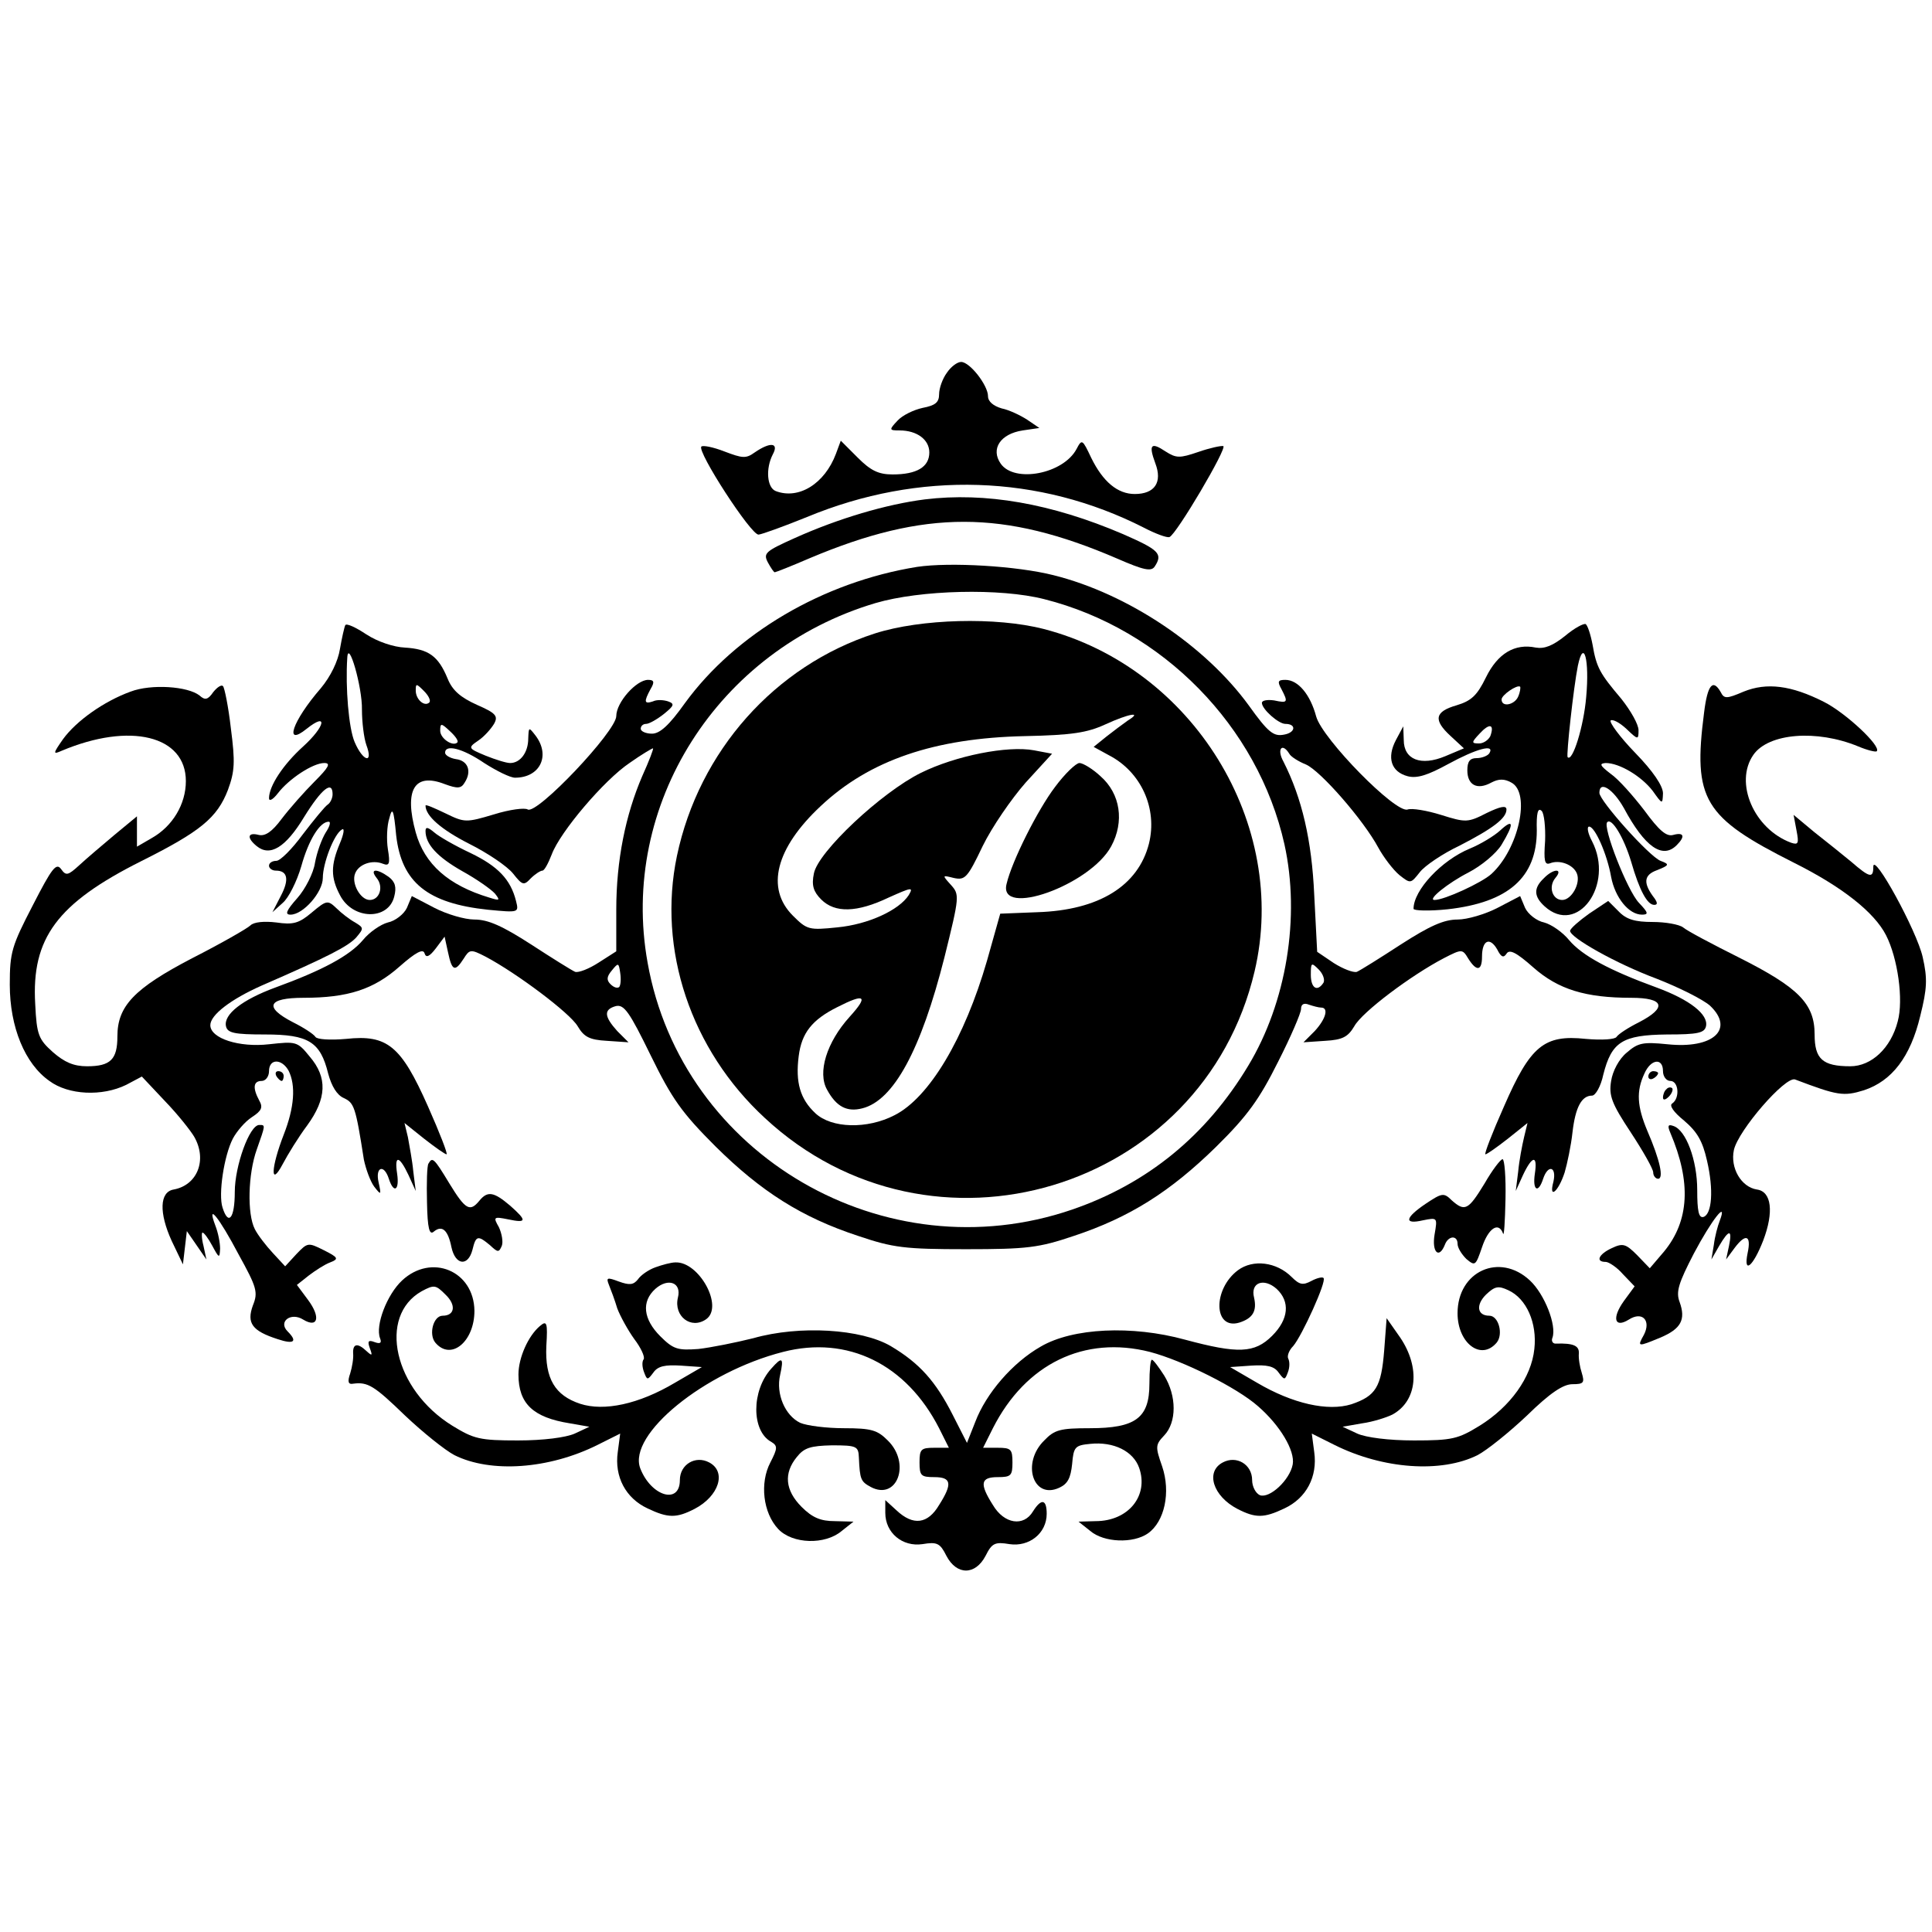 <?xml version="1.0" standalone="no"?>
<!DOCTYPE svg PUBLIC "-//W3C//DTD SVG 20010904//EN"
 "http://www.w3.org/TR/2001/REC-SVG-20010904/DTD/svg10.dtd">
<svg version="1.0" xmlns="http://www.w3.org/2000/svg"
 width="395pt" height="395pt" viewBox="0 0 395 395"
 preserveAspectRatio="xMidYMid meet">
<g transform="translate(0,395) scale(0.1,-0.1)"
fill="#000000" stroke="none">
<path d="M1936 3188 c-9 -12 -16 -32 -16 -44 0 -17 -8 -23 -34 -28 -18 -4 -41
-15 -51 -26 -18 -19 -17 -20 4 -20 36 0 61 -19 61 -45 0 -30 -26 -45 -75 -45
-29 0 -45 8 -71 34 l-35 35 -10 -27 c-23 -61 -76 -94 -123 -76 -18 7 -21 46
-6 75 13 24 -5 26 -37 4 -18 -13 -25 -12 -62 2 -23 9 -44 13 -47 10 -10 -9
102 -182 117 -180 8 1 52 17 99 36 229 95 475 87 689 -22 23 -12 47 -21 52
-19 14 5 119 183 110 186 -5 1 -28 -4 -51 -12 -38 -13 -45 -13 -67 1 -30 20
-35 14 -21 -24 15 -39 -1 -63 -42 -63 -35 0 -65 25 -89 74 -18 38 -19 39 -30
18 -27 -51 -127 -70 -155 -30 -21 30 -1 61 45 68 l34 5 -25 17 c-14 9 -37 20
-52 23 -17 5 -28 14 -28 25 0 22 -37 70 -55 70 -8 0 -21 -10 -29 -22z"/>
<path d="M1891 2929 c-79 -10 -177 -39 -266 -79 -60 -27 -65 -31 -55 -50 6
-11 12 -20 14 -20 2 0 35 13 72 29 235 99 396 99 628 -1 55 -24 70 -27 77 -16
17 26 8 34 -65 66 -147 63 -282 86 -405 71z"/>
<path d="M1875 2791 c-192 -31 -371 -136 -475 -279 -32 -45 -51 -62 -67 -62
-13 0 -23 5 -23 10 0 6 5 10 11 10 6 0 22 9 36 20 21 17 23 21 9 26 -9 3 -23
4 -31 0 -18 -6 -19 -1 -5 25 9 15 7 19 -5 19 -24 0 -65 -46 -65 -74 0 -31
-162 -202 -181 -191 -6 4 -37 0 -69 -10 -57 -17 -60 -17 -99 2 -23 11 -41 19
-41 16 0 -21 32 -49 89 -78 38 -19 78 -46 90 -61 19 -24 22 -25 36 -10 9 9 20
16 24 16 4 0 12 15 19 33 17 46 107 152 159 187 24 17 46 30 48 30 2 0 -8 -26
-22 -57 -34 -79 -53 -172 -53 -273 l0 -85 -36 -23 c-20 -13 -41 -21 -48 -19
-7 3 -47 28 -90 56 -59 38 -88 51 -116 51 -20 0 -57 11 -82 24 l-46 24 -10
-24 c-6 -13 -24 -27 -39 -30 -15 -4 -38 -20 -51 -36 -27 -32 -83 -62 -179 -97
-68 -25 -106 -55 -101 -79 3 -14 17 -17 80 -17 89 0 113 -15 129 -80 7 -26 18
-44 32 -50 21 -10 24 -17 41 -126 4 -19 13 -44 21 -55 14 -18 15 -18 9 9 -7
31 11 38 21 7 10 -31 22 -24 17 10 -6 39 4 38 23 -2 l15 -33 -5 40 c-2 22 -8
53 -11 70 l-7 29 40 -32 c23 -18 43 -32 46 -32 3 0 -14 44 -38 98 -55 124 -83
147 -167 138 -34 -3 -60 -1 -63 4 -4 6 -24 19 -46 30 -60 31 -52 50 22 50 90
0 143 17 196 64 33 29 48 37 51 27 3 -10 10 -7 23 10 l18 24 7 -32 c8 -38 14
-41 32 -13 12 19 14 20 45 4 64 -34 172 -115 188 -142 13 -22 24 -28 60 -30
l44 -3 -23 23 c-27 30 -28 44 -3 51 17 4 28 -12 71 -100 44 -90 64 -118 133
-187 93 -92 176 -145 292 -183 71 -24 95 -27 220 -27 125 0 149 3 220 27 115
38 198 91 291 182 65 64 89 98 127 174 26 51 47 100 47 108 0 10 6 13 16 9 9
-3 20 -6 25 -6 16 0 10 -23 -13 -48 l-23 -23 44 3 c36 2 47 8 60 30 16 29 116
104 183 139 37 19 38 19 50 -1 17 -27 28 -25 28 4 0 34 16 41 31 15 8 -16 13
-18 19 -9 6 10 20 3 55 -28 51 -45 107 -62 200 -62 68 0 74 -20 16 -50 -22
-11 -42 -24 -46 -30 -3 -5 -29 -7 -63 -4 -85 9 -113 -14 -167 -138 -24 -54
-41 -98 -38 -98 3 0 23 14 46 32 l40 32 -7 -29 c-4 -17 -10 -48 -12 -70 l-5
-40 15 33 c19 40 30 41 24 2 -5 -34 7 -41 17 -10 10 30 28 25 21 -6 -10 -37
10 -21 23 19 5 17 13 54 16 82 6 52 19 75 40 75 7 0 18 19 23 43 17 67 39 81
130 82 63 0 77 3 80 17 5 24 -33 54 -101 79 -96 35 -152 65 -179 97 -13 16
-36 32 -51 36 -15 3 -33 17 -39 30 l-10 24 -46 -24 c-25 -13 -62 -24 -82 -24
-28 0 -57 -13 -116 -51 -43 -28 -83 -53 -90 -56 -7 -2 -28 6 -47 18 l-34 23
-6 116 c-5 112 -25 198 -63 273 -14 25 -3 40 12 16 3 -6 19 -16 34 -22 30 -13
118 -114 148 -170 11 -20 30 -45 43 -56 23 -18 23 -18 42 6 10 13 47 38 81 54
68 35 96 56 96 74 0 9 -13 6 -40 -7 -39 -20 -43 -20 -94 -4 -29 9 -59 14 -68
11 -24 -9 -174 144 -187 190 -12 45 -37 75 -63 75 -15 0 -17 -3 -8 -19 14 -27
13 -29 -15 -23 -14 2 -25 0 -25 -5 0 -13 34 -43 48 -43 23 0 21 -18 -3 -22
-21 -4 -32 4 -72 60 -89 122 -247 228 -399 266 -75 19 -212 27 -279 17z m260
-66 c242 -61 437 -260 491 -501 33 -149 4 -324 -74 -453 -86 -143 -206 -241
-360 -294 -382 -131 -798 110 -868 505 -58 322 143 639 466 735 92 27 255 31
345 8z m-869 -793 c-4 -3 -11 -1 -18 6 -8 8 -8 15 3 28 13 16 14 16 17 -5 2
-13 1 -25 -2 -29z m1440 9 c-13 -20 -26 -11 -26 16 0 25 1 26 16 11 9 -9 13
-21 10 -27z"/>
<path d="M1789 2655 c-205 -66 -360 -241 -405 -455 -40 -191 28 -396 180 -536
340 -316 895 -150 1001 300 71 301 -126 621 -431 700 -97 25 -251 21 -345 -9z
m517 -178 c-10 -7 -30 -22 -44 -33 l-26 -21 31 -17 c66 -34 100 -109 82 -181
-22 -86 -102 -136 -228 -140 l-76 -3 -27 -96 c-46 -159 -118 -280 -189 -316
-56 -29 -129 -27 -162 4 -31 29 -41 63 -34 117 6 47 27 74 79 100 57 29 64 23
25 -20 -47 -52 -66 -114 -46 -149 19 -35 41 -46 72 -38 64 16 120 119 168 309
31 125 31 128 13 148 -18 20 -18 20 6 14 23 -5 28 0 59 65 19 39 59 97 88 130
l54 59 -37 7 c-54 10 -160 -11 -231 -46 -81 -40 -211 -162 -219 -206 -5 -24
-1 -37 15 -53 28 -28 73 -27 138 4 47 21 51 22 41 5 -20 -31 -83 -60 -146 -66
-58 -6 -62 -5 -91 24 -56 56 -35 138 57 224 100 94 233 139 417 143 97 2 128
7 165 24 48 22 77 27 46 8z"/>
<path d="M2157 2341 c-35 -46 -88 -151 -99 -198 -18 -70 171 -3 214 77 27 50
19 107 -22 143 -16 15 -36 27 -43 27 -7 0 -30 -22 -50 -49z"/>
<path d="M706 2672 c-2 -4 -7 -26 -11 -49 -4 -25 -19 -56 -39 -80 -59 -68 -76
-121 -29 -83 44 35 38 5 -7 -36 -41 -37 -70 -81 -70 -106 0 -7 8 -3 18 10 23
30 72 62 95 62 14 0 9 -9 -20 -38 -21 -21 -51 -55 -67 -76 -20 -27 -34 -36
-47 -33 -23 6 -25 -6 -4 -23 27 -22 59 -3 97 60 36 58 58 75 58 46 0 -8 -5
-18 -10 -21 -6 -4 -28 -31 -51 -61 -22 -30 -46 -54 -54 -54 -8 0 -15 -4 -15
-10 0 -5 6 -10 14 -10 24 0 28 -18 10 -52 l-17 -33 21 19 c12 10 29 44 38 75
15 54 38 91 56 91 5 0 2 -10 -6 -22 -8 -13 -18 -40 -22 -62 -3 -21 -20 -54
-36 -72 -23 -26 -26 -34 -14 -34 26 0 66 46 66 75 0 30 23 90 39 99 6 4 4 -9
-4 -28 -19 -45 -19 -70 0 -106 26 -51 99 -52 111 -3 5 19 2 30 -11 40 -25 18
-40 17 -25 -2 15 -18 6 -45 -14 -45 -19 0 -38 34 -30 54 7 19 35 29 57 20 13
-5 15 0 10 30 -3 19 -2 48 3 63 6 24 9 19 14 -35 11 -96 64 -139 188 -152 63
-6 63 -6 57 18 -11 44 -37 71 -93 98 -32 15 -65 34 -74 42 -13 11 -18 12 -18
3 0 -27 24 -53 75 -82 29 -16 59 -37 67 -46 11 -14 10 -15 -12 -8 -83 25 -132
68 -150 133 -24 87 -3 123 59 99 27 -10 34 -9 41 3 15 23 7 45 -18 48 -12 2
-22 8 -22 13 0 18 36 9 80 -21 25 -16 53 -30 63 -30 51 0 73 45 42 86 -14 18
-14 18 -15 -6 0 -28 -16 -50 -37 -50 -8 0 -30 7 -50 15 -36 15 -37 16 -15 31
12 8 26 24 32 34 9 16 4 22 -35 39 -33 15 -50 29 -60 54 -19 46 -39 60 -87 63
-23 1 -56 12 -79 27 -21 14 -40 23 -43 19z m34 -173 c0 -25 4 -58 9 -72 15
-40 -7 -34 -24 6 -12 28 -19 111 -15 172 2 40 31 -60 30 -106z m138 15 c-10
-10 -28 6 -28 24 0 15 1 15 17 -1 9 -9 14 -19 11 -23z m57 -82 c-9 -9 -35 8
-35 24 0 16 2 16 20 -1 11 -10 18 -20 15 -23z"/>
<path d="M3200 2650 c-25 -20 -42 -27 -60 -24 -43 9 -78 -12 -102 -61 -18 -37
-30 -48 -60 -57 -45 -13 -48 -30 -12 -63 l27 -25 -38 -16 c-50 -21 -85 -7 -85
33 l-1 28 -15 -28 c-19 -36 -10 -65 24 -74 19 -5 41 2 83 25 57 31 96 42 84
22 -3 -5 -15 -10 -26 -10 -14 0 -19 -7 -19 -25 0 -30 20 -41 49 -25 15 8 27 8
41 0 40 -21 15 -136 -41 -187 -20 -18 -96 -53 -116 -53 -16 0 28 35 69 56 27
14 57 39 68 57 26 43 25 55 -3 29 -12 -11 -40 -28 -62 -37 -58 -24 -115 -85
-115 -123 0 -4 32 -5 70 -1 124 14 182 65 182 161 -1 35 2 48 10 40 5 -5 8
-33 7 -61 -3 -41 -1 -50 10 -46 20 8 48 -3 55 -21 8 -20 -11 -54 -30 -54 -20
0 -29 27 -14 45 17 20 -4 20 -24 -1 -21 -20 -20 -37 2 -57 67 -61 143 44 97
133 -9 17 -11 30 -6 30 12 0 37 -57 45 -103 8 -42 36 -77 63 -77 14 0 13 4 -6
24 -24 25 -75 156 -65 165 9 10 34 -31 49 -81 17 -59 33 -88 47 -88 7 0 7 4 1
13 -24 31 -23 48 5 58 25 10 26 12 7 19 -23 9 -125 123 -125 139 0 26 28 8 50
-31 43 -80 79 -105 108 -76 18 18 15 27 -7 21 -14 -4 -29 9 -59 50 -23 30 -53
64 -69 75 -22 17 -24 21 -10 22 28 0 73 -27 96 -57 20 -28 20 -28 21 -5 0 15
-20 45 -57 83 -31 32 -53 62 -50 66 4 3 18 -4 32 -17 24 -23 25 -23 25 -3 0
12 -16 40 -35 64 -44 52 -51 64 -59 111 -4 21 -10 39 -14 42 -4 2 -23 -8 -42
-24z m43 -125 c-5 -60 -28 -134 -38 -123 -3 4 12 142 21 187 12 57 24 12 17
-64z m-139 1 c-7 -17 -34 -23 -34 -6 0 9 32 31 38 26 1 -2 0 -11 -4 -20z m-57
-81 c-4 -8 -14 -15 -23 -15 -16 0 -16 2 1 20 20 22 31 20 22 -5z"/>
<path d="M267 2536 c-55 -20 -111 -60 -138 -97 -21 -30 -21 -32 -3 -24 140 59
254 31 254 -62 0 -47 -27 -92 -69 -116 l-31 -18 0 31 0 31 -46 -38 c-25 -21
-58 -49 -72 -62 -23 -21 -27 -22 -37 -8 -10 14 -19 2 -58 -74 -43 -83 -47 -96
-47 -162 0 -87 31 -162 81 -197 39 -29 108 -32 157 -8 l32 17 48 -51 c26 -27
52 -60 59 -72 27 -47 7 -99 -42 -108 -29 -5 -30 -48 -4 -105 l23 -48 4 34 4
34 20 -29 20 -29 -6 28 c-4 15 -4 27 -2 27 3 0 12 -12 20 -27 14 -26 15 -26
16 -6 0 12 -4 33 -10 48 -18 48 8 16 48 -60 37 -67 40 -77 29 -104 -13 -36 -2
-52 51 -69 33 -11 41 -5 20 16 -20 20 7 40 32 24 30 -18 36 5 10 40 l-23 31
24 19 c13 10 33 23 44 27 18 7 17 10 -13 25 -32 16 -33 16 -56 -8 l-23 -25
-25 27 c-14 15 -31 37 -37 49 -16 31 -14 113 4 163 18 51 18 50 5 50 -20 0
-50 -84 -50 -137 0 -54 -13 -70 -25 -32 -9 27 3 106 21 141 8 15 25 35 39 44
20 13 23 20 15 34 -14 26 -12 40 5 40 8 0 15 9 15 20 0 26 26 26 40 1 15 -30
12 -75 -10 -131 -26 -67 -28 -109 -2 -60 10 19 32 55 50 79 40 55 42 98 5 141
-25 31 -28 31 -83 25 -61 -7 -120 12 -120 39 0 21 42 53 105 81 138 60 176 80
193 98 16 19 16 20 -2 31 -11 6 -28 19 -38 29 -18 17 -20 17 -51 -9 -26 -22
-38 -25 -72 -20 -25 3 -46 1 -53 -6 -6 -6 -60 -37 -119 -67 -119 -62 -153 -98
-153 -160 0 -47 -14 -61 -62 -61 -27 0 -46 8 -70 29 -29 26 -33 35 -36 98 -8
135 45 206 216 292 122 61 156 89 178 146 14 38 15 57 6 126 -5 44 -13 83 -16
86 -3 4 -12 -2 -20 -12 -11 -16 -17 -17 -28 -7 -24 19 -99 24 -141 8z"/>
<path d="M3484 2493 c-23 -178 -1 -214 184 -307 98 -49 164 -101 188 -148 24
-47 36 -132 24 -176 -14 -55 -54 -92 -97 -92 -57 0 -73 15 -73 65 0 63 -33 96
-154 157 -56 28 -107 55 -115 62 -8 6 -36 11 -62 11 -36 0 -54 5 -70 22 l-21
21 -39 -26 c-21 -15 -38 -30 -39 -35 0 -14 94 -67 177 -98 46 -18 94 -42 109
-55 51 -48 7 -89 -87 -79 -50 5 -60 3 -83 -17 -16 -13 -29 -38 -32 -58 -5 -30
1 -46 40 -105 25 -38 46 -75 46 -82 0 -7 5 -13 10 -13 12 0 4 38 -22 98 -21
50 -23 81 -6 117 13 30 38 33 38 5 0 -11 7 -20 15 -20 17 0 20 -35 4 -46 -7
-4 3 -18 24 -35 27 -23 38 -42 47 -82 14 -60 10 -109 -7 -115 -10 -3 -13 12
-13 55 0 61 -23 123 -49 131 -11 4 -12 0 -6 -14 43 -101 39 -180 -13 -243
l-29 -34 -26 27 c-23 23 -29 25 -52 14 -26 -12 -34 -28 -12 -28 6 0 23 -11 35
-25 l24 -25 -22 -30 c-25 -35 -19 -56 10 -38 28 18 46 -2 31 -31 -14 -25 -13
-25 33 -6 43 18 53 37 40 73 -8 21 -2 39 29 99 36 68 70 112 53 67 -4 -10 -10
-32 -12 -49 l-5 -30 16 28 c20 34 27 34 20 0 l-6 -28 17 23 c23 31 35 27 27
-10 -9 -44 11 -28 32 26 22 58 17 100 -13 104 -32 5 -55 44 -47 81 9 40 105
151 125 144 87 -33 99 -35 141 -22 57 19 95 68 115 152 14 56 15 76 5 120 -12
54 -101 216 -101 185 0 -24 -7 -23 -45 10 -18 15 -52 42 -76 61 l-42 35 6 -32
c5 -26 4 -30 -11 -25 -76 28 -117 123 -77 180 31 44 129 52 214 17 19 -8 36
-12 38 -10 10 10 -64 79 -108 101 -67 34 -117 40 -164 21 -35 -15 -40 -15 -47
-1 -16 28 -27 15 -34 -42z"/>
<path d="M565 1750 c3 -5 8 -10 11 -10 2 0 4 5 4 10 0 6 -5 10 -11 10 -5 0 -7
-4 -4 -10z"/>
<path d="M3370 1749 c0 -5 5 -7 10 -4 6 3 10 8 10 11 0 2 -4 4 -10 4 -5 0 -10
-5 -10 -11z"/>
<path d="M3407 1723 c-4 -3 -7 -11 -7 -17 0 -6 5 -5 12 2 6 6 9 14 7 17 -3 3
-9 2 -12 -2z"/>
<path d="M876 1571 c-3 -4 -4 -40 -3 -79 1 -54 5 -68 14 -60 17 14 29 3 36
-32 8 -37 34 -40 43 -5 7 29 11 30 36 9 16 -15 18 -15 24 -1 3 8 0 25 -6 38
-12 21 -11 22 19 16 38 -8 39 -3 4 28 -33 28 -46 31 -63 10 -19 -23 -28 -19
-61 35 -32 53 -35 55 -43 41z"/>
<path d="M3035 1530 c-33 -54 -40 -58 -67 -34 -16 16 -20 15 -53 -7 -43 -29
-45 -43 -6 -34 30 6 30 6 24 -29 -6 -36 9 -51 21 -21 7 19 26 20 26 2 0 -8 8
-21 18 -31 18 -15 19 -14 32 24 13 39 34 53 43 28 2 -7 4 24 5 70 1 45 -2 82
-6 82 -4 0 -21 -22 -37 -50z"/>
<path d="M1340 1359 c-14 -5 -30 -16 -36 -25 -9 -11 -17 -12 -39 -4 -24 9 -26
8 -20 -7 4 -10 12 -31 17 -48 6 -16 22 -45 35 -63 13 -17 22 -36 19 -41 -4 -5
-3 -17 1 -27 6 -16 7 -16 19 0 9 13 24 16 56 14 l43 -3 -55 -32 c-74 -44 -145
-59 -194 -43 -51 17 -72 51 -69 118 3 48 1 53 -13 41 -24 -20 -44 -65 -44 -99
0 -60 30 -88 105 -100 l40 -7 -30 -14 c-18 -8 -64 -14 -116 -14 -78 0 -90 3
-134 30 -120 74 -153 224 -63 275 26 14 29 13 49 -7 22 -21 19 -43 -6 -43 -19
0 -29 -38 -15 -55 32 -38 80 2 80 65 -1 82 -88 118 -148 62 -31 -29 -55 -92
-45 -118 4 -10 0 -12 -11 -8 -13 5 -15 2 -10 -12 6 -16 5 -17 -7 -6 -18 17
-28 15 -27 -5 1 -10 -2 -28 -6 -41 -6 -17 -4 -23 6 -21 30 4 43 -4 106 -65 37
-35 82 -71 101 -81 74 -37 193 -29 293 21 l46 23 -5 -38 c-7 -50 16 -94 61
-115 42 -20 59 -20 96 -1 50 26 66 76 30 95 -28 15 -60 -4 -60 -36 0 -51 -59
-33 -81 24 -26 69 131 197 292 238 132 34 252 -25 319 -156 l20 -40 -30 0
c-27 0 -30 -3 -30 -30 0 -27 3 -30 30 -30 35 0 38 -13 10 -57 -23 -39 -53 -43
-87 -11 l-23 21 0 -26 c0 -41 35 -70 76 -64 30 5 36 2 49 -24 21 -40 59 -40
80 0 13 26 19 29 49 24 40 -6 76 22 76 62 0 30 -11 32 -28 5 -19 -32 -59 -26
-82 13 -28 44 -25 57 10 57 27 0 30 3 30 30 0 27 -3 30 -30 30 l-30 0 20 40
c67 132 187 190 321 156 68 -18 178 -73 221 -111 45 -39 76 -91 71 -119 -6
-32 -47 -70 -67 -63 -9 4 -16 18 -16 31 0 32 -32 51 -60 36 -36 -19 -20 -69
30 -95 37 -19 54 -19 96 1 45 21 68 65 61 115 l-5 38 46 -23 c100 -50 219 -58
293 -21 19 10 64 46 101 81 47 46 74 64 93 64 23 0 25 3 19 23 -4 12 -7 30 -6
40 1 16 -12 21 -46 20 -7 -1 -11 5 -8 12 9 25 -16 89 -46 117 -62 58 -148 19
-148 -67 0 -61 48 -98 80 -60 14 17 4 55 -15 55 -25 0 -28 22 -7 43 18 17 25
19 46 9 37 -17 59 -67 53 -120 -6 -58 -49 -118 -112 -157 -44 -27 -56 -30
-134 -30 -52 0 -98 6 -116 14 l-30 14 40 7 c22 3 50 12 62 18 51 28 57 96 16
157 l-28 40 -5 -66 c-6 -75 -17 -93 -67 -110 -48 -15 -120 1 -193 44 l-55 32
43 3 c32 2 47 -1 56 -14 12 -16 13 -16 19 0 4 10 4 22 1 28 -3 5 1 17 10 26
18 21 69 133 62 139 -2 3 -14 0 -25 -6 -17 -9 -24 -8 -40 8 -31 31 -79 37
-110 14 -52 -39 -50 -123 3 -107 28 9 36 24 30 51 -8 31 20 41 46 18 28 -26
25 -62 -9 -96 -36 -36 -70 -37 -178 -8 -109 30 -230 24 -295 -14 -58 -33 -112
-96 -134 -154 l-17 -43 -29 57 c-35 69 -68 106 -127 141 -60 35 -186 43 -281
16 -36 -9 -86 -19 -112 -22 -42 -3 -51 -1 -78 26 -35 35 -39 71 -10 97 26 23
54 13 46 -18 -9 -38 27 -66 58 -44 36 26 -15 118 -63 116 -9 0 -27 -5 -41 -10z"/>
<path d="M1577 1152 c-41 -45 -41 -128 0 -150 13 -8 13 -13 -2 -42 -22 -42
-15 -103 16 -136 29 -31 96 -33 130 -4 l24 19 -38 1 c-29 0 -46 7 -68 29 -34
34 -37 69 -10 102 15 19 28 23 72 24 51 0 54 -2 55 -25 2 -45 4 -49 24 -60 54
-29 83 48 35 95 -21 21 -33 25 -89 25 -36 0 -76 5 -90 11 -31 15 -50 59 -41
98 8 36 4 38 -18 13z"/>
<path d="M2350 1121 c0 -70 -28 -91 -122 -91 -60 0 -72 -3 -93 -25 -47 -46
-23 -121 30 -97 18 8 24 20 27 49 3 35 6 38 37 41 48 5 88 -15 100 -49 20 -57
-22 -109 -89 -109 l-35 -1 24 -19 c28 -24 88 -26 118 -5 34 24 47 84 29 137
-14 40 -14 44 4 63 26 27 26 81 0 123 -11 17 -22 32 -25 32 -3 0 -5 -22 -5
-49z"/>
</g>
</svg>
